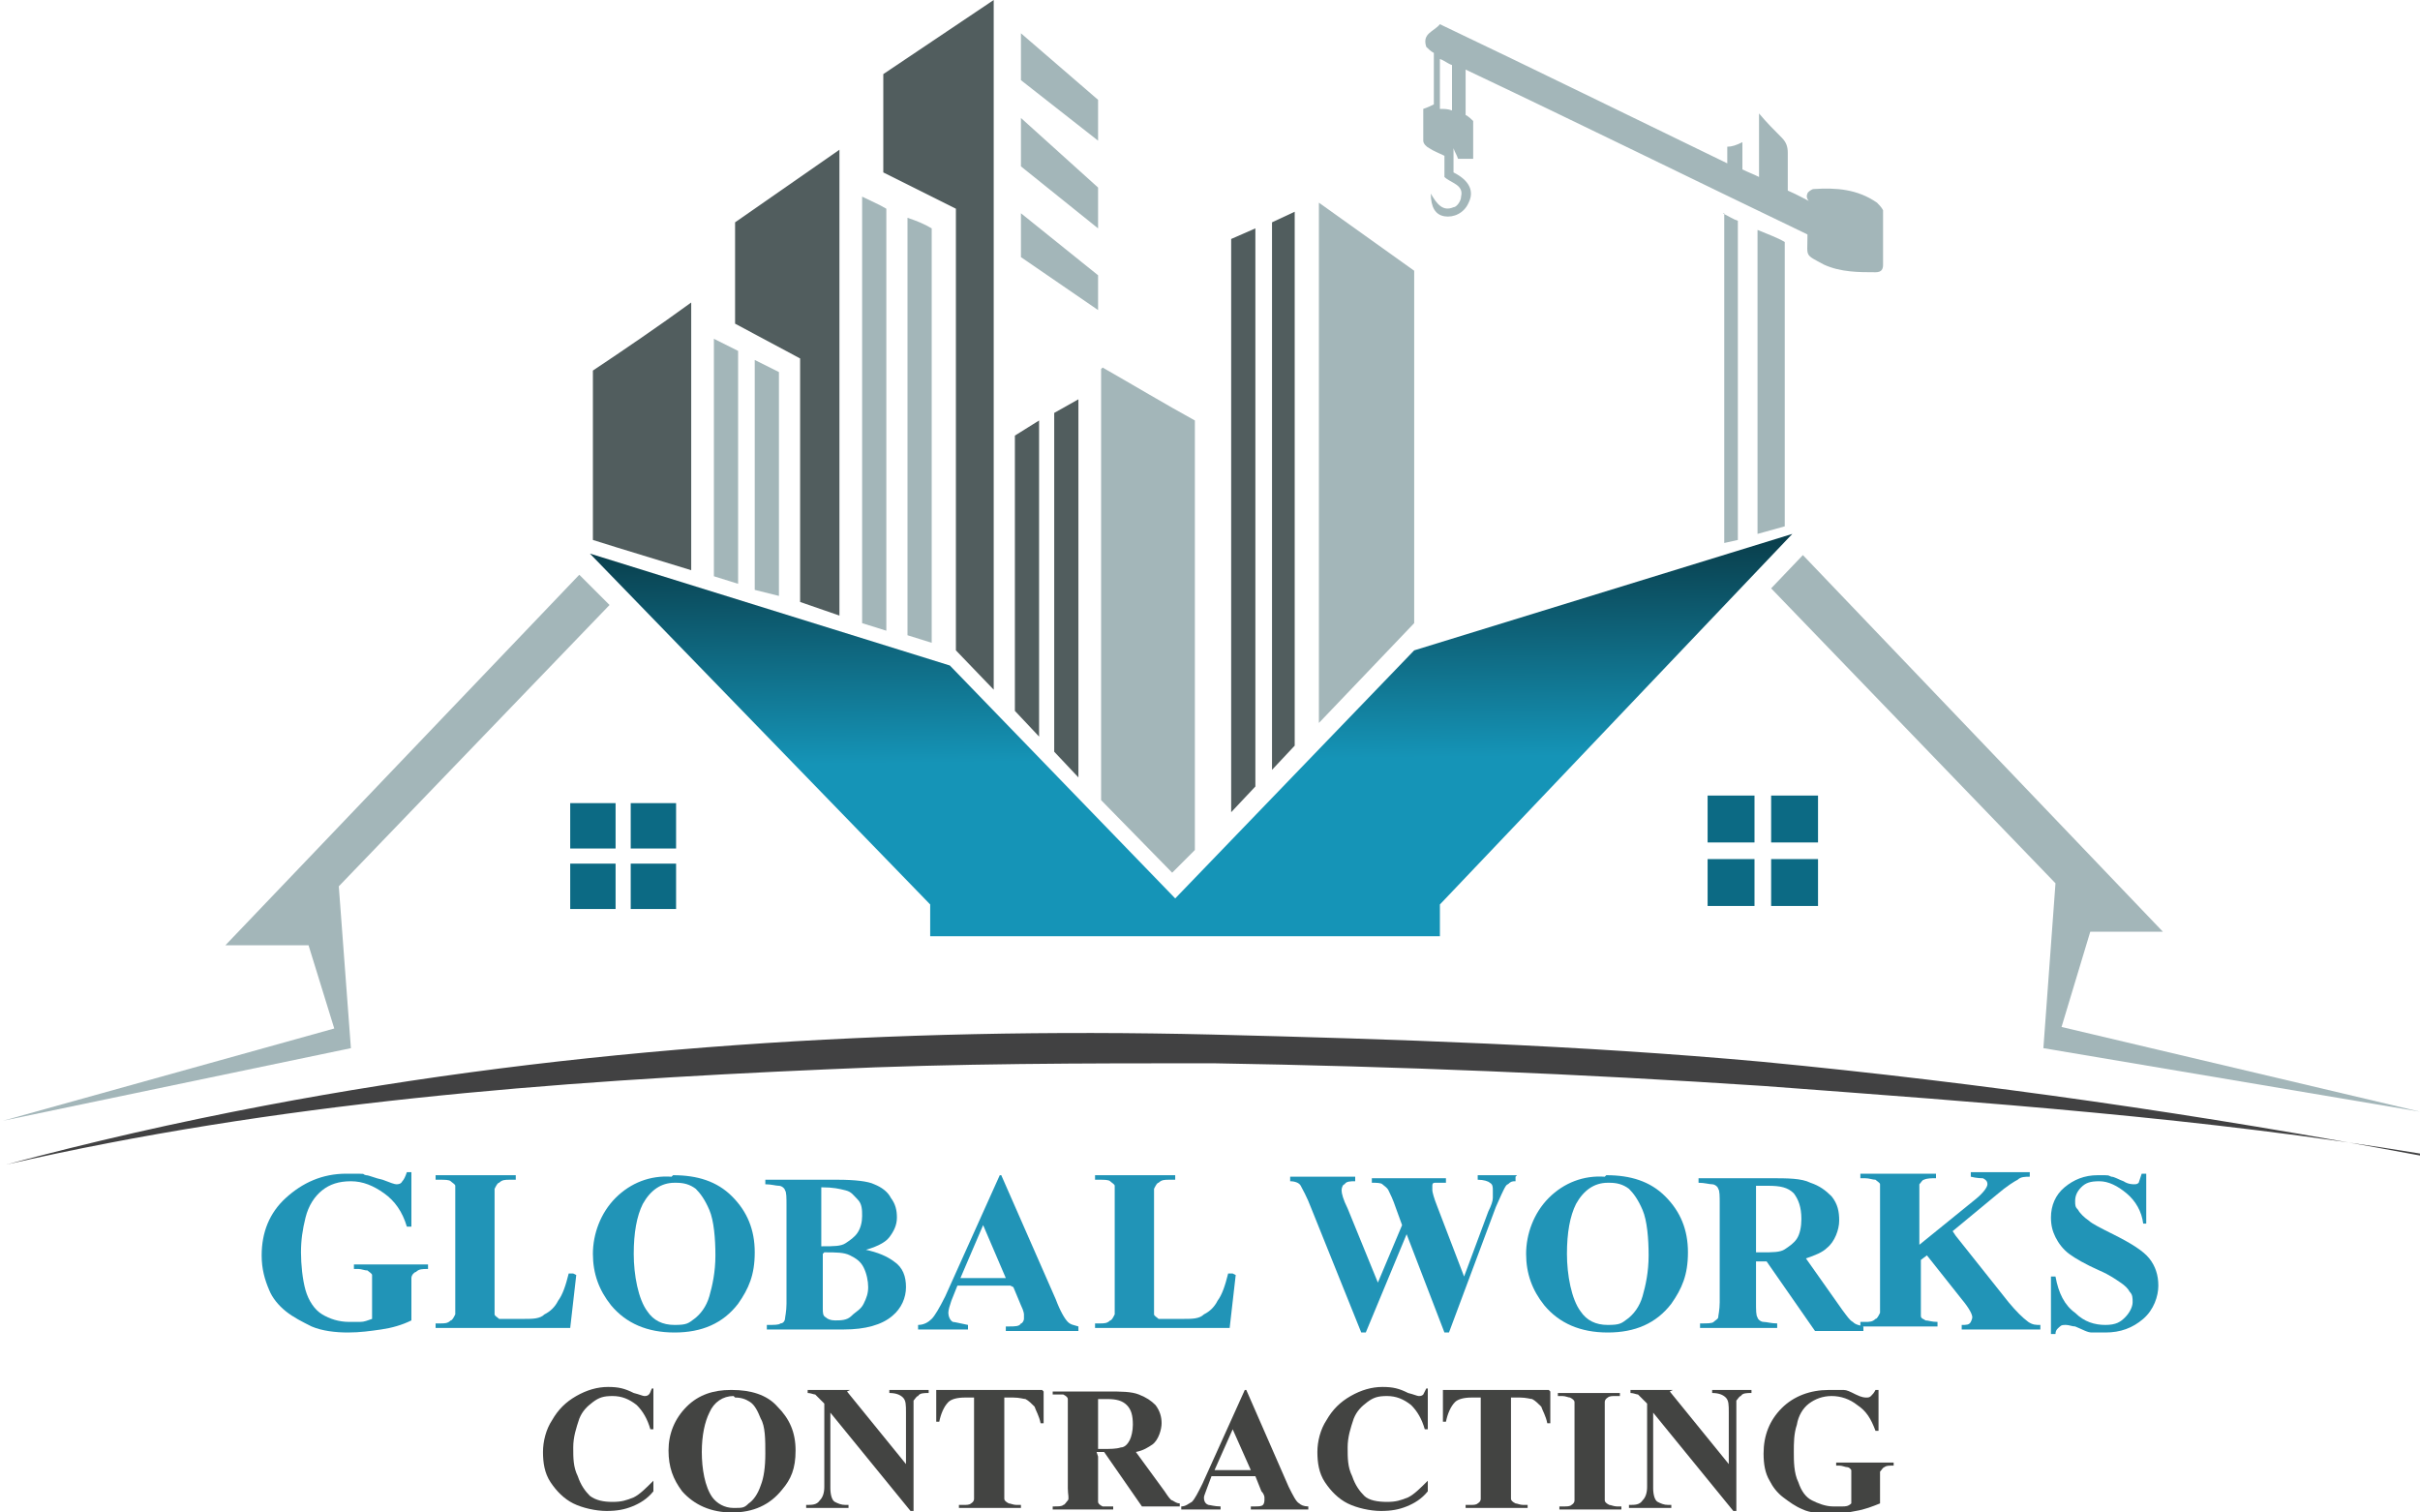 <?xml version="1.0" encoding="UTF-8"?>
<svg id="Layer_1" data-name="Layer 1" xmlns="http://www.w3.org/2000/svg" version="1.1" xmlns:xlink="http://www.w3.org/1999/xlink" viewBox="0 0 160 100">
  <defs>
    <style>
      .cls-1 {
        fill: #0c6a84;
      }

      .cls-1, .cls-2, .cls-3, .cls-4, .cls-5, .cls-6, .cls-7, .cls-8, .cls-9 {
        stroke-width: 0px;
      }

      .cls-10 {
        isolation: isolate;
      }

      .cls-2 {
        fill: #2194b7;
      }

      .cls-3, .cls-5 {
        fill: #a3b6b9;
      }

      .cls-4 {
        fill: none;
      }

      .cls-5, .cls-6 {
        fill-rule: evenodd;
      }

      .cls-6 {
        fill: url(#linear-gradient);
      }

      .cls-7 {
        fill: url(#linear-gradient-2);
      }

      .cls-8 {
        fill: #515d5e;
      }

      .cls-9 {
        fill: #434442;
      }
    </style>
    <linearGradient id="linear-gradient" x1="-4347.9" y1="315.7" x2="-4348.1" y2="333.9" gradientTransform="translate(-4269.2 -280) rotate(-180) scale(1 -1)" gradientUnits="userSpaceOnUse">
      <stop offset="0" stop-color="#093c49"/>
      <stop offset=".8" stop-color="#1594b7"/>
    </linearGradient>
    <linearGradient id="linear-gradient-2" x1="-4349.3" y1="323.7" x2="-4349.3" y2="354.1" gradientTransform="translate(-4269.2 -280) rotate(-180) scale(1 -1)" gradientUnits="userSpaceOnUse">
      <stop offset="0" stop-color="#414142"/>
      <stop offset="1" stop-color="#414142"/>
    </linearGradient>
  </defs>
  <g>
    <g>
      <g>
        <polygon class="cls-5" points="119.2 36.7 117.1 38.9 135.9 58.4 135.1 69.3 160 73.5 136.3 67.9 138.2 61.6 143 61.6 119.2 36.7"/>
        <rect class="cls-1" x="117.1" y="52.6" width="3.1" height="3.1"/>
        <rect class="cls-1" x="112.9" y="52.6" width="3.1" height="3.1"/>
        <rect class="cls-1" x="117.1" y="56.8" width="3.1" height="3.1"/>
        <rect class="cls-1" x="112.9" y="56.8" width="3.1" height="3.1"/>
        <polygon class="cls-6" points="118.5 35.3 93.5 43 77.7 59.4 62.8 44 39 36.6 61.5 59.8 61.5 61.9 95.2 61.9 95.2 59.8 118.5 35.3"/>
        <rect class="cls-1" x="37.7" y="53.1" width="3" height="3"/>
        <rect class="cls-1" x="41.7" y="53.1" width="3" height="3"/>
        <rect class="cls-1" x="37.7" y="57.1" width="3" height="3"/>
        <rect class="cls-1" x="41.7" y="57.1" width="3" height="3"/>
        <path class="cls-7" d="M160,76.4h0c-14.4-2.7-28.9-4.8-43.5-6.2-12.1-1.1-24.3-1.5-36.4-1.8-20.9-.5-42.1.8-62.6,4.7-5.8,1.1-11.5,2.4-17.1,3.9,17.9-4.1,35.9-5.5,54.3-6.3,8.5-.4,17-.4,25.5-.4,12.2.2,24.3.7,36.4,1.5,14.6,1.1,29.1,2.1,43.6,4.5h0Z"/>
      </g>
      <g>
        <g>
          <path class="cls-4" d="M67.5,2.2l5.1,4.4v2.7l-5.1-4v-3.1ZM67.5,7.8l5.1,4.5v2.7l-5.1-4v-3.2ZM67.5,14.1l5.1,4v2.4l-5.1-3.6v-2.8Z"/>
          <polygon class="cls-8" points="58.4 4.9 58.4 11.4 63.2 13.8 63.2 43 65.7 45.6 65.7 0 58.4 4.9"/>
          <polygon class="cls-3" points="93.5 41.2 93.5 17.9 87.2 13.4 87.2 47.8 93.5 41.2"/>
          <polygon class="cls-8" points="48.6 14.7 48.6 21.4 52.9 23.7 52.9 39.8 55.5 40.7 55.5 9.9 48.6 14.7"/>
          <path class="cls-8" d="M39.2,24.5v11.2l1.6.5,4.9,1.5v-17.7c-2.2,1.6-4.4,3.1-6.5,4.5Z"/>
          <path class="cls-3" d="M57,13.1v28.1l1.6.5V13.8c-.5-.3-1-.5-1.6-.8h0Z"/>
          <path class="cls-3" d="M72.8,24.4v28.5l4.7,4.8,1.5-1.5v-28.4c-2-1.1-4-2.3-6.1-3.5h0Z"/>
          <path class="cls-3" d="M60,14.4v27.6l1.6.5V15.1c-.5-.3-1-.5-1.6-.7h0Z"/>
          <polygon class="cls-8" points="81.4 15.8 81.4 53.7 83 52 83 15.1 81.4 15.8"/>
          <path class="cls-8" d="M84.1,14.7v36.2l1.5-1.6V14l-1.5.7h0Z"/>
          <path class="cls-3" d="M47.2,22.4v15.7l1.6.5v-15.4l-1.6-.8h0Z"/>
          <polygon class="cls-3" points="49.9 23.8 49.9 39 51.5 39.4 51.5 24.6 49.9 23.8"/>
          <polygon class="cls-8" points="69.7 27.3 69.7 49.7 71.3 51.4 71.3 26.4 69.7 27.3"/>
          <polygon class="cls-8" points="67.1 28.8 67.1 47 68.7 48.7 68.7 27.8 67.1 28.8"/>
          <polygon class="cls-3" points="72.6 12.4 67.5 7.8 67.5 11 72.6 15.1 72.6 12.4"/>
          <polygon class="cls-3" points="72.6 18.2 67.5 14.1 67.5 17 72.6 20.5 72.6 18.2"/>
          <polygon class="cls-3" points="72.6 6.6 67.5 2.2 67.5 5.3 72.6 9.3 72.6 6.6"/>
        </g>
        <g>
          <path class="cls-3" d="M120.8,14.2s-.4-.3-.6-.5c-.2-.1-.4-.3-.6-.4-.1-.1-.2-.3-.1-.5,0-.1.3-.3.4-.3,1.5-.1,2.9,0,4.2.9.1.1.3.3.4.5v3.6c0,.3-.1.5-.5.5-1.1,0-2.3,0-3.4-.5-1.3-.7-1.1-.5-1.1-1.8,0,0,0-.1,0-.2-7.5-3.6-15-7.3-22.6-10.9,0,3.5,0-.4,0,3,.2.1.4.3.5.4v2.5h-1c-.1-.3-.2-.4-.3-.7h0v1.6c1,.5,1.4,1.2,1,2-.3.7-1,1-1.6.9-.6-.1-.9-.6-.9-1.5.4.7.8,1.2,1.5.9.2,0,.5-.4.5-.7.2-.8-.7-.9-1.1-1.3v-1.4c-.4-.2-.7-.3-1-.5-.2-.1-.4-.3-.4-.5,0-.7,0-1.4,0-2.1.3-.1.5-.2.7-.3,0-3.6,0,.1,0-3.4-.2-.1-.4-.3-.5-.4-.3-.9.5-1,.9-1.5,6.3,3,12.6,6.1,19,9.2,0-.4,0-.7,0-1.1.3,0,.6-.1,1-.3v1.8c.4.2.7.3,1.1.5v-4.2c.5.6,1,1.1,1.5,1.6.3.3.4.6.4,1v2.5c.7.3,1.2.6,1.8.9.3.1,1,.4,1,.4h-.2ZM95.2,4c0,3.6,0-.3,0,3.2.3,0,.5,0,.8.1,0-3.4,0,.5,0-3-.3-.1-.5-.3-.8-.4h0Z"/>
          <path class="cls-3" d="M116.2,35.3l1.8-.5v-18.8c-.5-.3-1.1-.5-1.8-.8v20.1h0Z"/>
          <path class="cls-3" d="M114,14.1v21.8l.9-.2s0-18.3,0-19v-2.1c-.3-.1-.6-.3-1-.5h0Z"/>
        </g>
      </g>
    </g>
    <polygon class="cls-5" points="38.3 38 40.3 40 22.4 58.6 23.2 69.3 .2 74.1 22.1 68 20.4 62.5 14.9 62.5 38.3 38"/>
  </g>
  <g class="cls-10">
    <g class="cls-10">
      <g class="cls-10">
        <path class="cls-2" d="M27.2,77.6v3.5h-.3c-.3-1-.8-1.7-1.5-2.2-.7-.5-1.4-.8-2.2-.8s-1.4.2-1.9.6c-.5.4-.9,1-1.1,1.8-.2.8-.3,1.5-.3,2.3s.1,1.8.3,2.5c.2.7.6,1.3,1.1,1.6.5.3,1.1.5,1.8.5s.5,0,.7,0c.3,0,.5-.1.8-.2v-2.1c0-.4,0-.6,0-.8,0-.1-.2-.2-.3-.3-.2,0-.4-.1-.6-.1h-.3v-.3h4.9v.3c-.4,0-.6,0-.8.2-.1,0-.3.2-.3.4,0,0,0,.3,0,.7v2.1c-.6.3-1.3.5-2,.6-.7.1-1.4.2-2.2.2s-1.7-.1-2.4-.4c-.6-.3-1.2-.6-1.7-1-.5-.4-.9-.9-1.1-1.4-.3-.7-.5-1.4-.5-2.3,0-1.5.5-2.8,1.6-3.8,1.1-1,2.4-1.6,4-1.6s.9,0,1.3.1c.2,0,.6.2,1.1.3.5.2.8.3.9.3.1,0,.3,0,.4-.2.1-.1.2-.3.3-.6h.3Z"/>
        <path class="cls-2" d="M38.1,84.3l-.4,3.5h-8.9v-.3h.3c.3,0,.5,0,.7-.2.1,0,.2-.2.3-.4,0-.1,0-.4,0-.9v-6.6c0-.5,0-.8,0-1,0-.1-.2-.2-.3-.3s-.4-.1-.7-.1h-.3v-.3h5.3v.3h-.4c-.3,0-.5,0-.7.2-.1,0-.2.2-.3.4,0,.1,0,.4,0,.9v6.4c0,.5,0,.8,0,1,0,.1.2.2.3.3.1,0,.4,0,.9,0h.8c.5,0,1,0,1.3-.3.4-.2.7-.5.9-.9.3-.4.5-1,.7-1.8h.3Z"/>
        <path class="cls-2" d="M44.5,77.7c1.6,0,2.9.4,3.9,1.4,1,1,1.5,2.2,1.5,3.7s-.4,2.4-1.1,3.4c-1,1.3-2.4,1.9-4.2,1.9s-3.2-.6-4.2-1.8c-.8-1-1.2-2.1-1.2-3.4s.5-2.7,1.5-3.7c1-1,2.3-1.5,3.7-1.4ZM44.6,78.2c-.9,0-1.6.5-2.1,1.4-.4.8-.6,1.9-.6,3.3s.3,3,.9,3.8c.4.6,1,.9,1.8.9s.9-.1,1.3-.4c.4-.3.8-.8,1-1.5s.4-1.6.4-2.7-.1-2.3-.4-3-.6-1.1-.9-1.4c-.4-.3-.8-.4-1.3-.4Z"/>
        <path class="cls-2" d="M57.1,82.6c1,.2,1.6.5,2,.8.6.4.8,1,.8,1.7s-.3,1.4-.9,1.9c-.7.6-1.8.9-3.2.9h-5.1v-.3c.5,0,.8,0,.9-.1.2,0,.3-.2.3-.3,0-.1.1-.5.1-1v-6.5c0-.5,0-.9-.1-1,0-.1-.2-.3-.4-.3s-.5-.1-.9-.1v-.3h4.8c1.1,0,2,.1,2.4.3.5.2.9.5,1.1.9.3.4.4.8.4,1.3s-.2.9-.5,1.3-1,.7-1.8.9ZM54.4,82.9v3.6c0,.3,0,.5.2.6.1.1.3.2.6.2.4,0,.8,0,1.1-.3s.6-.4.8-.8.3-.7.3-1.1-.1-.9-.3-1.3c-.2-.4-.5-.6-.9-.8s-.9-.2-1.7-.2ZM54.4,82.4c.7,0,1.2,0,1.5-.2.3-.2.6-.4.8-.7.2-.3.3-.7.3-1.1s0-.8-.3-1.1-.4-.5-.8-.6-.8-.2-1.6-.2v3.9Z"/>
        <path class="cls-2" d="M66.8,85h-3.5l-.4,1c-.1.3-.2.6-.2.8s.1.5.3.6c.1,0,.5.1,1,.2v.3h-3.3v-.3c.4,0,.7-.2.9-.4.2-.2.5-.7.9-1.5l3.6-8h.1l3.6,8.2c.3.8.6,1.3.8,1.5.2.2.4.2.7.3v.3h-4.8v-.3h.2c.4,0,.7,0,.8-.2.1,0,.2-.2.2-.3s0-.2,0-.3c0,0,0-.2-.2-.6l-.5-1.2ZM66.5,84.5l-1.5-3.5-1.5,3.5h3Z"/>
      </g>
    </g>
    <g class="cls-10">
      <g class="cls-10">
        <path class="cls-2" d="M81.7,84.3l-.4,3.5h-8.9v-.3h.3c.3,0,.5,0,.7-.2.1,0,.2-.2.3-.4,0-.1,0-.4,0-.9v-6.6c0-.5,0-.8,0-1,0-.1-.2-.2-.3-.3s-.4-.1-.7-.1h-.3v-.3h5.3v.3h-.4c-.3,0-.5,0-.7.2-.1,0-.2.2-.3.4,0,.1,0,.4,0,.9v6.4c0,.5,0,.8,0,1,0,.1.2.2.3.3.1,0,.4,0,.9,0h.8c.5,0,1,0,1.3-.3.4-.2.7-.5.9-.9.3-.4.5-1,.7-1.8h.3Z"/>
      </g>
    </g>
    <g class="cls-10">
      <g class="cls-10">
        <path class="cls-2" d="M100.2,77.8v.3c-.2,0-.3,0-.5.2-.1,0-.2.2-.3.4,0,0-.2.4-.5,1.1l-3.1,8.3h-.3l-2.5-6.5-2.7,6.5h-.3l-3.3-8.2c-.3-.8-.6-1.3-.7-1.5-.1-.2-.4-.3-.7-.3v-.3h4.3v.3c-.3,0-.6,0-.7.2-.1,0-.2.2-.2.4s.1.6.4,1.2l2,4.9,1.6-3.8-.4-1.1c-.2-.6-.4-1-.5-1.2-.1-.2-.3-.3-.4-.4s-.4-.1-.7-.1v-.3h4.9v.3c-.3,0-.6,0-.7,0-.1,0-.2,0-.2.2,0,0,0,.2,0,.3s.1.5.3,1l1.8,4.7,1.6-4.3c.2-.4.3-.7.3-.9,0-.2,0-.3,0-.5,0-.2,0-.4-.2-.5-.1-.1-.4-.2-.8-.2v-.3h2.6Z"/>
        <path class="cls-2" d="M106.2,77.7c1.6,0,2.9.4,3.9,1.4,1,1,1.5,2.2,1.5,3.7s-.4,2.4-1.1,3.4c-1,1.3-2.4,1.9-4.2,1.9s-3.2-.6-4.2-1.8c-.8-1-1.2-2.1-1.2-3.4s.5-2.7,1.5-3.7c1-1,2.3-1.5,3.7-1.4ZM106.3,78.2c-.9,0-1.6.5-2.1,1.4-.4.8-.6,1.9-.6,3.3s.3,3,.9,3.8c.4.6,1,.9,1.8.9s.9-.1,1.3-.4c.4-.3.8-.8,1-1.5.2-.7.4-1.6.4-2.7s-.1-2.3-.4-3-.6-1.1-.9-1.4c-.4-.3-.8-.4-1.3-.4Z"/>
        <path class="cls-2" d="M116.1,83.3v2.8c0,.5,0,.9.1,1,0,.1.2.3.4.3s.5.1.9.1v.3h-5.1v-.3c.5,0,.8,0,.9-.1s.3-.2.3-.3c0-.1.1-.5.1-1v-6.5c0-.5,0-.9-.1-1,0-.1-.2-.3-.4-.3s-.5-.1-.9-.1v-.3h4.7c1.2,0,2.1,0,2.7.3.6.2,1,.5,1.4.9.4.5.5,1,.5,1.6s-.3,1.4-.8,1.8c-.3.3-.8.5-1.4.7l2.4,3.4c.3.4.5.7.7.8.2.2.4.2.7.3v.3h-3.2l-3.2-4.6h-.7ZM116.1,78.4v4.4h.4c.7,0,1.2,0,1.5-.2s.6-.4.8-.7c.2-.3.3-.8.3-1.3,0-.8-.2-1.3-.5-1.7-.4-.4-.9-.5-1.7-.5h-.8Z"/>
        <path class="cls-2" d="M129.3,81.7l3.5,4.4c.5.6.9,1,1.3,1.3.3.2.5.2.8.2v.3h-5.2v-.3c.3,0,.5,0,.6-.2,0,0,.1-.2.1-.3,0-.2-.2-.6-.7-1.2l-2.3-2.9-.4.3v2.7c0,.5,0,.8,0,1s.2.2.3.3c.2,0,.4.1.8.1v.3h-5.1v-.3h.3c.3,0,.5,0,.7-.2.1,0,.2-.2.3-.4,0-.1,0-.4,0-.9v-6.6c0-.5,0-.8,0-1,0-.1-.2-.2-.3-.3-.2,0-.4-.1-.7-.1h-.3v-.3h5v.3c-.3,0-.6,0-.8.1-.1,0-.2.2-.3.3,0,.1,0,.4,0,.9v3.1l3.7-3c.5-.4.8-.8.8-1s-.1-.3-.3-.4c-.1,0-.4,0-.8-.1v-.3h3.9v.3c-.3,0-.6,0-.8.2-.2.1-.7.4-1.4,1l-2.9,2.4Z"/>
        <path class="cls-2" d="M141.9,77.6v3.3c0,0-.2,0-.2,0-.1-.8-.5-1.5-1.1-2s-1.2-.8-1.8-.8-.9.1-1.2.4c-.3.3-.4.6-.4.9s0,.4.2.6c.1.2.4.5.7.7.2.2.8.5,1.6.9,1.2.6,2,1.1,2.4,1.6.4.5.6,1.1.6,1.8s-.3,1.6-1,2.2c-.7.6-1.5.9-2.5.9s-.6,0-.9,0-.6-.2-1.1-.4c-.2,0-.4-.1-.6-.1s-.3,0-.4.1-.3.2-.3.5h-.3v-3.8h.3c.2,1.1.6,1.9,1.3,2.4.6.6,1.3.8,2,.8s1-.2,1.3-.5c.3-.3.5-.7.5-1s0-.5-.2-.7c-.1-.2-.3-.4-.6-.6-.3-.2-.7-.5-1.4-.8-.9-.4-1.6-.8-2-1.1s-.7-.7-.9-1.1c-.2-.4-.3-.8-.3-1.3,0-.8.3-1.5.9-2s1.3-.8,2.2-.8.6,0,.9.1c.2,0,.5.2.8.3.3.2.6.2.7.2s.2,0,.3-.1c0,0,.1-.3.2-.6h.2Z"/>
      </g>
    </g>
    <g class="cls-10">
      <g class="cls-10">
        <path class="cls-9" d="M43.2,91.8v2.7h-.2c-.2-.7-.5-1.2-.9-1.6-.5-.4-1-.6-1.6-.6s-.9.1-1.3.4c-.4.3-.7.6-.9,1.1-.2.6-.4,1.2-.4,1.9s0,1.3.3,1.9c.2.6.5,1,.8,1.3.4.3.9.4,1.5.4s.9-.1,1.4-.3c.4-.2.8-.6,1.3-1.1v.7c-.4.5-.9.8-1.4,1-.5.2-1,.3-1.7.3s-1.6-.2-2.2-.5-1.1-.8-1.5-1.4c-.4-.6-.5-1.3-.5-2s.2-1.5.6-2.1c.4-.7.9-1.2,1.6-1.6s1.4-.6,2.1-.6,1.1.1,1.7.4c.4.1.6.2.7.2s.2,0,.3-.1.1-.2.2-.4h.2Z"/>
        <path class="cls-9" d="M48.4,91.9c1.2,0,2.3.3,3,1.1.8.8,1.2,1.7,1.2,2.9s-.3,1.9-.9,2.6c-.8,1-1.9,1.5-3.3,1.5s-2.5-.5-3.3-1.4c-.6-.8-.9-1.6-.9-2.7s.4-2.1,1.2-2.9c.8-.8,1.8-1.1,2.9-1.1ZM48.5,92.3c-.7,0-1.3.4-1.6,1.1-.3.6-.5,1.5-.5,2.6s.2,2.3.7,3c.3.4.8.7,1.4.7s.7,0,1-.3c.3-.2.6-.6.8-1.2.2-.5.3-1.2.3-2.1s0-1.8-.3-2.3c-.2-.5-.4-.9-.7-1.1s-.6-.3-1-.3Z"/>
        <path class="cls-9" d="M56,92l3.9,4.8v-3.4c0-.5,0-.8-.2-1-.2-.2-.5-.3-.9-.3v-.2h2.6v.2c-.3,0-.6,0-.7.2-.1,0-.2.2-.3.3,0,.2,0,.4,0,.8v6.5h-.2l-5.3-6.5v5c0,.4.1.8.3.9s.4.2.7.2h.2v.2h-2.8v-.2c.4,0,.7,0,.9-.3.2-.2.3-.5.3-.9v-5.5l-.2-.2c-.2-.2-.3-.3-.4-.4-.1,0-.3-.1-.5-.1v-.2h2.8Z"/>
        <path class="cls-9" d="M69,92v2.1h-.2c-.1-.5-.3-.8-.4-1.1-.2-.2-.4-.4-.6-.5-.1,0-.4-.1-.8-.1h-.6v6c0,.4,0,.6,0,.7s.1.2.3.3c.1,0,.3.1.5.1h.3v.2h-4.1v-.2h.3c.2,0,.4,0,.5-.1,0,0,.2-.1.2-.3,0,0,0-.3,0-.7v-6h-.6c-.5,0-.9.1-1.1.3-.3.3-.5.8-.6,1.3h-.2v-2.1h7Z"/>
        <path class="cls-9" d="M72.6,96.3v2.2c0,.4,0,.7,0,.8,0,.1.1.2.3.3.1,0,.4,0,.7,0v.2h-4v-.2c.4,0,.6,0,.7-.1.1,0,.2-.2.3-.3s0-.4,0-.8v-5.1c0-.4,0-.7,0-.8,0-.1-.1-.2-.3-.3-.1,0-.4,0-.7,0v-.2h3.6c.9,0,1.6,0,2.1.2s.8.4,1.1.7c.3.4.4.8.4,1.2s-.2,1.1-.6,1.4c-.3.2-.6.4-1.1.5l1.9,2.6c.2.3.4.6.5.6.2.1.3.2.5.2v.2h-2.5l-2.5-3.6h-.5ZM72.6,92.4v3.4h.3c.5,0,.9,0,1.2-.1.3,0,.5-.3.6-.5s.2-.6.2-1c0-.6-.1-1-.4-1.3s-.7-.4-1.3-.4h-.6Z"/>
        <path class="cls-9" d="M82.9,97.6h-2.8l-.3.8c-.1.3-.2.5-.2.6s0,.4.3.5c.1,0,.4.1.8.1v.2h-2.6v-.2c.3,0,.5-.2.7-.3.2-.2.4-.6.7-1.2l2.8-6.2h.1l2.8,6.4c.3.6.5,1,.7,1.1.1.1.3.2.6.2v.2h-3.8v-.2h.2c.3,0,.5,0,.6-.1,0,0,.1-.1.1-.3s0-.1,0-.2c0,0,0-.2-.2-.4l-.4-1ZM82.7,97.2l-1.2-2.7-1.2,2.7h2.4Z"/>
        <path class="cls-9" d="M94.4,91.8v2.7h-.2c-.2-.7-.5-1.2-.9-1.6-.5-.4-1-.6-1.6-.6s-.9.1-1.3.4c-.4.3-.7.6-.9,1.1-.2.6-.4,1.2-.4,1.9s0,1.3.3,1.9c.2.6.5,1,.8,1.3s.9.4,1.5.4.9-.1,1.4-.3c.4-.2.8-.6,1.3-1.1v.7c-.4.5-.9.8-1.4,1-.5.2-1,.3-1.7.3s-1.6-.2-2.2-.5-1.1-.8-1.5-1.4c-.4-.6-.5-1.3-.5-2s.2-1.5.6-2.1c.4-.7.9-1.2,1.6-1.6.7-.4,1.4-.6,2.1-.6s1.1.1,1.7.4c.4.1.6.2.7.2s.2,0,.3-.1c0,0,.1-.2.2-.4h.2Z"/>
        <path class="cls-9" d="M102.5,92v2.1h-.2c-.1-.5-.3-.8-.4-1.1-.2-.2-.4-.4-.6-.5-.1,0-.4-.1-.8-.1h-.6v6c0,.4,0,.6,0,.7s.1.2.3.3c.1,0,.3.1.5.1h.3v.2h-4.1v-.2h.3c.2,0,.4,0,.5-.1,0,0,.2-.1.2-.3,0,0,0-.3,0-.7v-6h-.6c-.5,0-.9.1-1.1.3-.3.3-.5.8-.6,1.3h-.2v-2.1h7Z"/>
        <path class="cls-9" d="M107.2,99.6v.2h-4.1v-.2h.3c.2,0,.4,0,.5-.1,0,0,.2-.1.2-.3,0,0,0-.3,0-.7v-5.1c0-.4,0-.6,0-.7s-.1-.2-.3-.3c-.1,0-.3-.1-.5-.1h-.3v-.2h4.1v.2h-.3c-.2,0-.4,0-.5.1,0,0-.2.1-.2.3,0,0,0,.3,0,.7v5.1c0,.4,0,.6,0,.7s.1.2.3.3c.1,0,.3.1.5.1h.3Z"/>
        <path class="cls-9" d="M110.4,92l3.9,4.8v-3.4c0-.5,0-.8-.2-1-.2-.2-.5-.3-.9-.3v-.2h2.6v.2c-.3,0-.6,0-.7.2-.1,0-.2.2-.3.3,0,.2,0,.4,0,.8v6.5h-.2l-5.3-6.5v5c0,.4.1.8.3.9s.4.2.7.2h.2v.2h-2.8v-.2c.4,0,.7,0,.9-.3.2-.2.3-.5.3-.9v-5.5l-.2-.2c-.2-.2-.3-.3-.4-.4-.1,0-.3-.1-.5-.1v-.2h2.8Z"/>
        <path class="cls-9" d="M124.2,91.8v2.8h-.2c-.3-.8-.6-1.3-1.2-1.7-.5-.4-1.1-.6-1.7-.6s-1.1.2-1.5.5c-.4.3-.7.8-.8,1.4-.2.6-.2,1.2-.2,1.8s0,1.4.3,2c.2.6.5,1,.9,1.2s.9.4,1.4.4.4,0,.6,0c.2,0,.4,0,.6-.2v-1.6c0-.3,0-.5,0-.6,0,0-.1-.2-.3-.2-.1,0-.3-.1-.5-.1h-.2v-.2h3.8v.2c-.3,0-.5,0-.6.1-.1,0-.2.2-.3.3,0,0,0,.3,0,.5v1.6c-.5.2-1,.4-1.6.5-.5.1-1.1.2-1.7.2s-1.4-.1-1.8-.3c-.5-.2-.9-.5-1.3-.8-.4-.3-.7-.7-.9-1.1-.3-.5-.4-1.1-.4-1.8,0-1.2.4-2.2,1.2-3s1.9-1.2,3.1-1.2.7,0,1,0c.2,0,.4.1.8.3s.6.2.7.2c.1,0,.2,0,.3-.1s.2-.2.3-.4h.2Z"/>
      </g>
    </g>
  </g>
</svg>